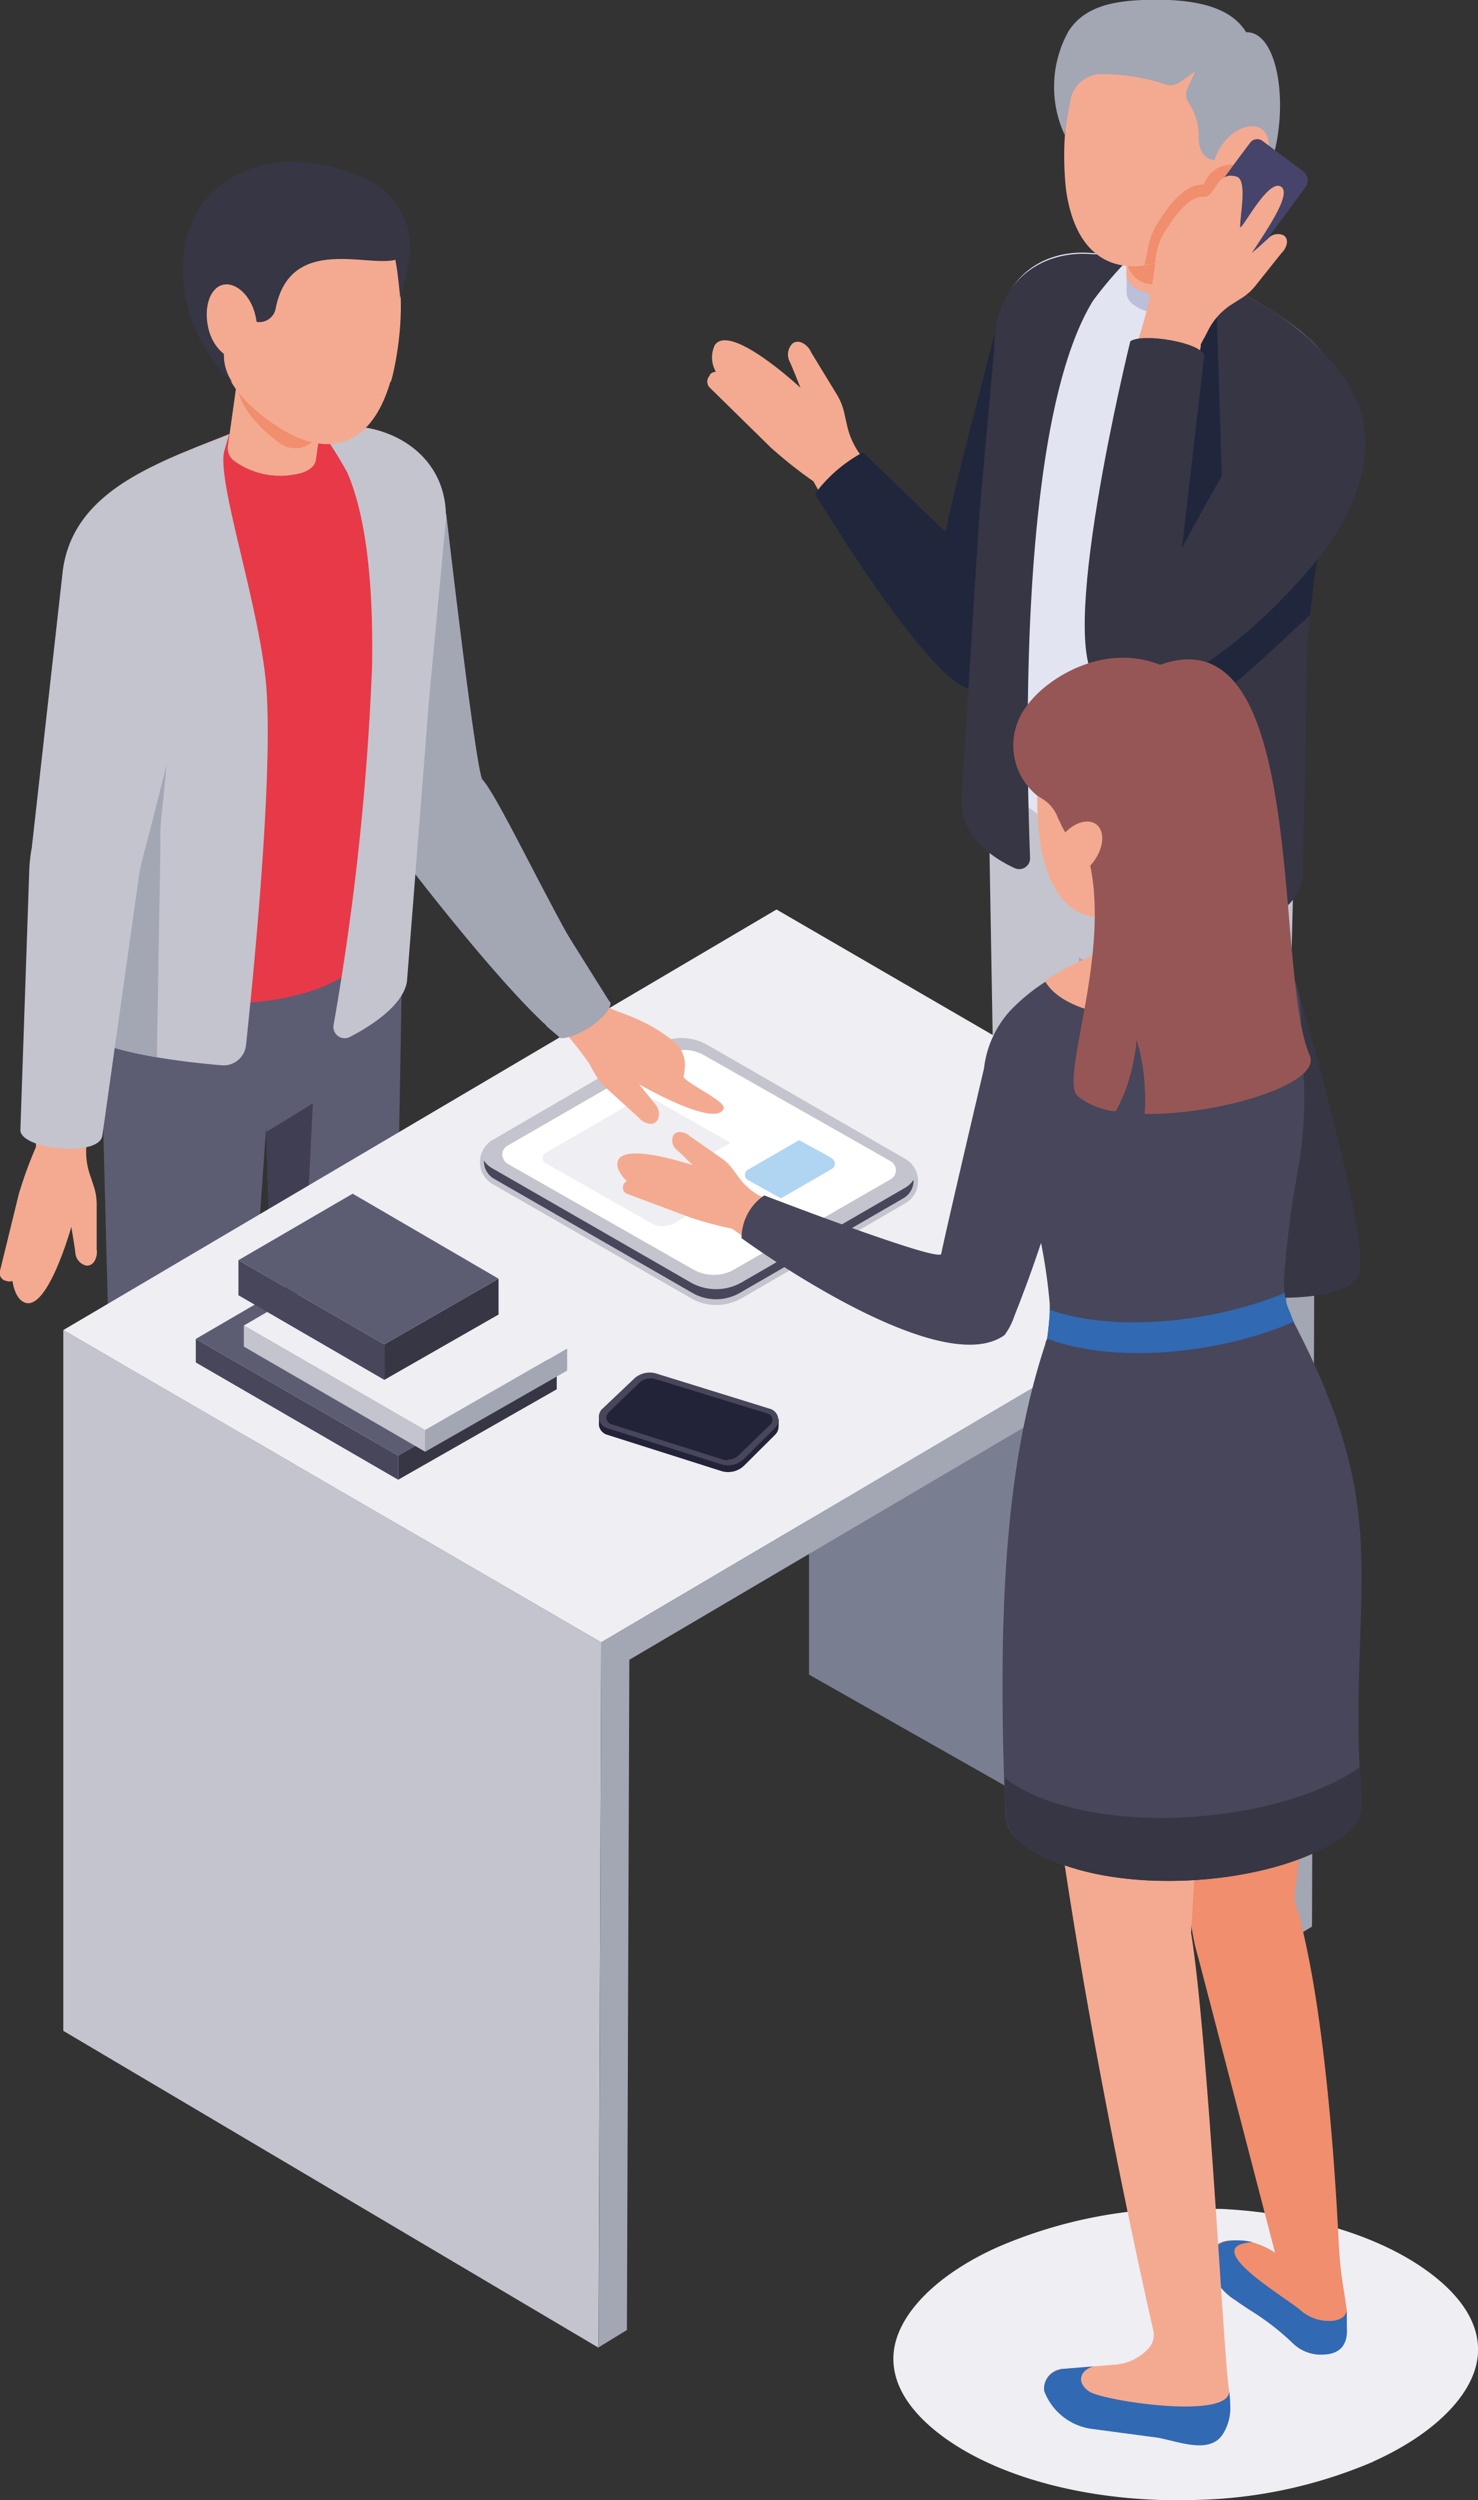 <svg xmlns="http://www.w3.org/2000/svg" xmlns:xlink="http://www.w3.org/1999/xlink" viewBox="0 0 103.64 175.25"><rect x="0" y="0" width="103.64" height="175.25" fill="#333333" stroke="none"/><defs><style>.cls-1{fill:none;}.cls-2{isolation:isolate;}.cls-3{clip-path:url(#clip-path);}.cls-4{mix-blend-mode:multiply;}.cls-5{clip-path:url(#clip-path-3);}.cls-6{fill:#eeeef3;}.cls-7{fill:#47465a;}.cls-8{fill:#f4aa90;}.cls-9{fill:#c3c4cd;}.cls-10{fill:#a3a6b3;}.cls-11{fill:#20273c;}.cls-12{fill:#e2e4f1;}.cls-13{fill:#bcbfd9;}.cls-14{fill:#363645;}.cls-15{fill:#f08e6d;}.cls-16{fill:#46446a;}.cls-17{fill:#5c5c73;}.cls-18{fill:#403e53;}.cls-19{fill:#e73948;}.cls-20{fill:#7a7e91;}.cls-21{fill:#222239;}.cls-22{fill:#d9d9e1;}.cls-23{fill:#fff;}.cls-24{fill:#b0d5f2;}.cls-25{fill:#3169b3;}.cls-26{fill:#402f7d;}.cls-27{fill:#975656;}</style><clipPath id="clip-path" transform="translate(0 0)"><rect class="cls-1" width="103.64" height="175.25"/></clipPath><clipPath id="clip-path-3" transform="translate(0 0)"><rect class="cls-1" x="62.64" y="154.83" width="41" height="20.42"/></clipPath></defs><g class="cls-2"><g id="レイヤー_2" data-name="レイヤー 2"><g id="レイヤー_1-2" data-name="レイヤー 1"><g class="cls-3"><g class="cls-3"><g class="cls-4"><g class="cls-5"><path class="cls-6" d="M96.29,172.55a33.35,33.35,0,0,1-12.42,2.68c-6.94.23-13.54-1.4-17.64-4.36-1.77-1.28-3.83-3.35-3.56-6s3-5.45,7.33-7.38a33.15,33.15,0,0,1,12.42-2.69c6.94-.22,13.54,1.4,17.63,4.36,1.78,1.28,3.84,3.35,3.57,6s-3,5.44-7.33,7.38" transform="translate(0 0)"/></g></g><path class="cls-7" d="M88.74,121.47c-.66-2.16-2.35-3.55-3.76-3.11s-1.59,2.42-1.35,4.69a3,3,0,0,0,.48,1.12,4.76,4.76,0,0,1,.58,2.37,6.57,6.57,0,0,0,.3,2,5.55,5.55,0,0,0,3,3,1.79,1.79,0,0,0,2.42-.86,5.41,5.41,0,0,0,.06-4.72c-.35-.63-1.6-4.06-1.73-4.46" transform="translate(0 0)"/><path class="cls-7" d="M73.9,118a11.46,11.46,0,0,0-1.2,1.21A7.87,7.87,0,0,1,69.51,121a7,7,0,0,1-3.91.45,1.35,1.35,0,0,1-.76-2.09,18,18,0,0,1,2.78-2.88c.74-.65,1.43-1.24,2-1.71A4,4,0,0,0,71,112.11a2.62,2.62,0,0,1,.21-1.09c2-.76,4.85-.35,5.36.62,0,0,.57,3,.57,3.71a1.58,1.58,0,0,1-1,1.58,9,9,0,0,0-2.21,1" transform="translate(0 0)"/><path class="cls-8" d="M49.78,26.25a.61.61,0,0,1,.42-.19,2,2,0,0,1-.07-1.88c1.1-1.57,6,3,6,3s-.54-1.37-.75-1.82a1.09,1.09,0,0,1,.19-1.28c.54-.4,1.18.25,1.31.62l1.8,2.95a4.37,4.37,0,0,1,.52,1.29l.2.9a5.57,5.57,0,0,0,1.43,2.63l1.42,1.5-3.21,3.17c-1.25-2-2-3.4-2-3.4a30.84,30.84,0,0,1-3-2.38l-4.27-4.19a.59.59,0,0,1,0-.84Z" transform="translate(0 0)"/><path class="cls-9" d="M91,42.19v7.16c0,1.08-1.82,71-1.82,71,0,1.77-6.7,1.94-6.68-.36L79,68.85l-1.39,43.48c0,2.16-7.44,1.64-7.32-.16l-1-58a13.33,13.33,0,0,1,.29-3Z" transform="translate(0 0)"/><polygon class="cls-10" points="78.97 69.12 75.65 67.1 77.68 107.53 78.97 69.12"/><path class="cls-11" d="M60.51,31.71a10.08,10.08,0,0,0-3.36,2.9s9.28,15.46,11.54,13.55C70.26,46.84,76,32,76.9,26.38A1.86,1.86,0,0,0,76.65,25a1.91,1.91,0,0,0-1.23-.86s-5.27-2.46-5.48-1.55c-.57,2.36-3.21,12.26-3.63,14.7Z" transform="translate(0 0)"/><path class="cls-12" d="M69.91,24.24l-.15,28.11c0,2.35,1.76,4.17,4.27,5.42.42.21.87.4,1.34.58C81.52,60.7,90.62,60.1,91.23,56l.54-16.68,2.75-9.11c0-4.43-2.24-6.56-6-8.83-.36-.23-.74-.45-1.13-.67l-5.72-3.3c-.28-.14-2.43,1-2.71.92a7.39,7.39,0,0,0-2.26-.58c-3.52-.37-6.81,1.68-6.81,6.45" transform="translate(0 0)"/><path class="cls-13" d="M80.24,19.7a5.58,5.58,0,0,0,4.42-.3,1.16,1.16,0,0,0,.63-.94s0,2.05,0,2.05a1.25,1.25,0,0,1-.65.94,5.62,5.62,0,0,1-4.42.3C79.42,21.45,79,21,79,20.51V18.46c0,.48.44.94,1.26,1.24" transform="translate(0 0)"/><rect class="cls-12" x="78.98" y="9.01" width="6.32" height="1.26"/><path class="cls-8" d="M85.31,19.26a1.27,1.27,0,0,1-.65.94,5.58,5.58,0,0,1-4.42.29c-.82-.29-1.26-.75-1.26-1.23v-9h6.33Z" transform="translate(0 0)"/><path class="cls-14" d="M67.41,56.11c0,2.62,2.31,4.08,3.74,4.74a.76.76,0,0,0,1.08-.71c-.1-2.9-.58-15.17.75-25.75.66-5.32,1.78-10.23,3.65-13.29a26.7,26.7,0,0,1,2.26-2.68c-.83-.17-1.29-.47-1.9-.59a1.17,1.17,0,0,0-.27,0c-3.52-.37-7,1.76-7,6.54L68.68,36Z" transform="translate(0 0)"/><path class="cls-14" d="M80.36,65.51c4.29.8,10.46-.5,11-4l.26-14.26c0-1.38.1-2.75.23-4.11,0-.16,0-.31.05-.47.13-1.28.29-2.56.51-3.83a58.1,58.1,0,0,1,1.64-7,8.39,8.39,0,0,0,.37-2.44,7.64,7.64,0,0,0-.17-1.58A6.82,6.82,0,0,0,94,27a7.93,7.93,0,0,0-1.94-3,8.37,8.37,0,0,0-.62-.57,21,21,0,0,0-2.92-2.06c-.36-.23-.74-.44-1.13-.67l-2.1-1.21s.18,1.21.18,1.21a3.78,3.78,0,0,1-.16,1.38,26.56,26.56,0,0,1-.89,2.76c-.21.58-.45,1.2-.7,1.84a82.07,82.07,0,0,0-3.5,10c-.29,1.26-.55,2.84-.78,4.59-.11,1-.23,2-.34,3-.19,2-.36,4-.5,6C78.17,56.62,78,62.29,78,62.29a2.91,2.91,0,0,0,2.35,3.22" transform="translate(0 0)"/><path class="cls-15" d="M79,11.47V18.1a1.83,1.83,0,0,0,2.66,1.62c1.79-.92,3.67-2.54,3.67-4.17V11.47Z" transform="translate(0 0)"/><path class="cls-8" d="M74.8,13.62c.68,4.05,2.9,5.31,5.41,5A7.56,7.56,0,0,0,82.34,18a11.08,11.08,0,0,0,5.3-5.42,10.41,10.41,0,0,0,1-3.39c.5-4.68-2.35-7.85-6.23-8.25C73.58,0,74.51,11.82,74.8,13.62" transform="translate(0 0)"/><path class="cls-10" d="M74.88,2.26C76,.44,78.08.09,80.1,0c3.51-.13,6.15.4,7.28,2.26,3.4-.11,3.53,12-2.07,13.61,0,0,2.68-2.76,2.63-6,0-.47-1.29-.08-2,.15a1.92,1.92,0,0,0-.22.84c-.06.54-1.64.68-1.67-1.23a4.13,4.13,0,0,0-.7-2.43,1,1,0,0,1-.09-1L83.82,5l-1.13.79a1.08,1.08,0,0,1-1,.11,14.26,14.26,0,0,0-4.29-.7,2.22,2.22,0,0,0-2.31,1.68c-.11.45-.44,2.56-.44,2.56a8,8,0,0,1,.26-7.22" transform="translate(0 0)"/><path class="cls-8" d="M85.69,10.16c-.8,1.13-.86,2.46-.12,3s2,0,2.78-1.11.85-2.47.12-3-2,0-2.78,1.11" transform="translate(0 0)"/><path class="cls-15" d="M80.21,18.59A7.56,7.56,0,0,0,82.34,18a11.08,11.08,0,0,0,5.3-5.42,1.09,1.09,0,0,0-.76-.92,1.87,1.87,0,0,0-.64-.11,2,2,0,0,0-1.72,1.16c0,.07-.11.16-.16.23-.87,0-1.72.61-2.61,1.84-.2.27-.39.57-.56.83a5.24,5.24,0,0,0-.73,2,4.12,4.12,0,0,1-.18.79c0,.07,0,.14-.07.22" transform="translate(0 0)"/><path class="cls-16" d="M87.67,10c-1,1.29-3.56,4.85-4.64,6.34a.81.81,0,0,0,.2,1.13l2.89,2a.61.61,0,0,0,.84-.14l4.58-6.21A.8.8,0,0,0,91.37,12L88.52,9.87a.62.62,0,0,0-.85.12" transform="translate(0 0)"/><path class="cls-11" d="M78.62,50.34c4.4,1.9,9.3-3.72,13-7l.25-.23c.14-1.44.32-2.87.56-4.3,0-.15,0-.29.08-.44L79,45.8c-.13,1.51-.25,3-.36,4.54" transform="translate(0 0)"/><path class="cls-11" d="M79.46,41.33A26.8,26.8,0,0,0,79.87,45l5.84-10.45-.38-12.41c-.38.62-.89.73-1.27,1.79-.22.58-.74,2.3-1,2.94a75.61,75.61,0,0,0-2.82,9.88c-.29,1.26-.55,2.84-.78,4.59" transform="translate(0 0)"/><path class="cls-8" d="M81.05,18a4.3,4.3,0,0,1,.65-1.79c.17-.27.36-.56.56-.83.65-.91,1.43-1.66,2.18-1.59s.87-1.87,2.29-1.4c.73.25.24,2.59.23,3.49,0,.52,2-3.53,2.91-2.76.64.53-.91,2.82-2.09,4.61.2-.17.59-.5.87-.76l.24-.22,0,0A.94.94,0,0,1,90,16.49c.49.32.14,1-.14,1.25L88,20.07a3.89,3.89,0,0,1-.91.81l-.68.43a4.67,4.67,0,0,0-1.74,1.94l-.21.41c-.08.12-.16.29-.26.48a.88.88,0,0,0,0,.15,3.33,3.33,0,0,0-.09.57l-.19,0-1.75-.42-2.38-.57A26.41,26.41,0,0,0,81.05,18" transform="translate(0 0)"/><path class="cls-14" d="M77.17,47.87c5.69,3,15-8.12,16.07-9.79,3.8-5.78,3.18-10.21-1.16-14-1-1-9.2,14.33-9.2,14.33l1.56-13.49c-.19-.92-4.31-1.6-5.18-1,0,0-5.48,22.23-2.09,24" transform="translate(0 0)"/><path class="cls-8" d="M.45,89.78a.52.52,0,0,0,.42,0c.13.77.4,1.32.84,1.51C3.33,92,5,86,5,86s.23,1.34.28,1.79a1,1,0,0,0,.76.92c.62.06.82-.76.74-1.12V84.43a4.12,4.12,0,0,0-.2-1.27l-.27-.81a5,5,0,0,1-.14-2.75s.15-.74.4-1.86l-4.05-1c0,2.18,0,3.66,0,3.66a29.73,29.73,0,0,0-1.2,3.29L0,89.08a.56.56,0,0,0,.37.69Z" transform="translate(0 0)"/><path class="cls-10" d="M26.22,36h5.07s2.09,18.14,2.54,18.64c1.38,1.51,6.43,12.71,9,15.67l-3.51,2.43C35.7,70,27.54,59.34,26.14,57.31,25,55.58,23.41,38,23.41,38A4.49,4.49,0,0,1,26.22,36" transform="translate(0 0)"/><path class="cls-14" d="M9,131.21c.66-2.12,2.32-3.5,3.71-3.06s1.57,2.38,1.33,4.62a3,3,0,0,1-.47,1.11,4.7,4.7,0,0,0-.57,2.33,6.38,6.38,0,0,1-.3,2,5.52,5.52,0,0,1-2.95,2.93,1.78,1.78,0,0,1-2.39-.85,5.29,5.29,0,0,1,0-4.65c.34-.62,1.57-4,1.69-4.4" transform="translate(0 0)"/><path class="cls-14" d="M23.47,127.89a11.23,11.23,0,0,1,1.18,1.2,7.87,7.87,0,0,0,3.14,1.78,7,7,0,0,0,3.86.45,1.35,1.35,0,0,0,.75-2.07,18,18,0,0,0-2.74-2.84c-.73-.64-1.41-1.22-1.95-1.68a3.85,3.85,0,0,1-1.36-2.6,2.6,2.6,0,0,0-.21-1.08c-2-.75-4.78-.34-5.28.62,0,0-.56,2.93-.56,3.65a1.56,1.56,0,0,0,1,1.56,8.57,8.57,0,0,1,2.18,1" transform="translate(0 0)"/><path class="cls-17" d="M6.75,52.67v7.09c0,1.08,1.8,69.5,1.8,69.5,0,1.76,6.64,1.92,6.62-.36l3.49-49.83L20,121.36c0,2.14,7.37,1.62,7.25-.16l1-56.66a13,13,0,0,0-.28-3Z" transform="translate(0 0)"/><polygon class="cls-18" points="18.66 79.35 21.94 77.34 19.93 117.39 18.66 79.35"/><path class="cls-19" d="M5.55,39.62,7,49,5.19,65.38c.07,6.18,20.45,7.25,21.57-.63l3.9-27.48c.67-4.69-2.41-7.25-5.91-7.39a7.53,7.53,0,0,0-2.3.26c-.29.07-2.24-1.38-2.53-1.28L13.86,31.3l-1.21.5c-4,1.7-6.48,3.48-7.1,7.82" transform="translate(0 0)"/><path class="cls-8" d="M23.58,22.19,22.15,32.24c-.07.47-.56.86-1.4,1a5.53,5.53,0,0,1-4.3-.91,1.13,1.13,0,0,1-.48-1s1.41-10,1.41-10Z" transform="translate(0 0)"/><path class="cls-9" d="M28.54,68.77c-.24,1.67-2.47,3.12-4,3.91a.79.79,0,0,1-1.15-.83,187.58,187.58,0,0,0,2.7-25.16c.09-5.32-.33-10.29-1.73-13.55a27.43,27.43,0,0,0-1.85-2.94c.84-.05,1.33-.28,1.95-.31h.27c3.5.13,7.12,2.71,6.46,7.4L30.1,48.86Z" transform="translate(0 0)"/><path class="cls-9" d="M4.41,39.94l.25.86L7,49,4.56,68.64,4.31,70.7A1.72,1.72,0,0,0,4.92,72C6,73,8.55,73.69,11,74.11c1.7.29,3.38.46,4.54.56a1.58,1.58,0,0,0,1.71-1.4c.5-4.69,1.94-19.07,1.41-25.29-.5-5.69-3.52-14.38-2.92-16.41l.33-1.13s-2.21.86-2.21.86l-1.21.5c-4,1.7-7.63,3.8-8.24,8.14" transform="translate(0 0)"/><path class="cls-10" d="M7,49,4.56,68.64,4.92,72C6,73,8.55,73.69,11,74.11l.25-14.88a13.29,13.29,0,0,1,.05-1.79c.13-1.22.47-4.7.78-7.94Z" transform="translate(0 0)"/><path class="cls-9" d="M13.41,46.58C12.88,49,10.56,58.07,10,60.18a12.72,12.72,0,0,0-.33,1.76L7.18,79.58c-.17,1.57-5.82,1-5.75-.4l.62-18.12a11.39,11.39,0,0,1,.18-1.66L4.41,39.94Z" transform="translate(0 0)"/><path class="cls-15" d="M23.41,23.38l-.92,6.5a1.81,1.81,0,0,1-2.83,1.21c-1.64-1.15-3.25-3-3-4.6l.57-4Z" transform="translate(0 0)"/><path class="cls-8" d="M27.38,26.74c-1.46,5-4.77,5.15-7.69,3.31-1.85-1.16-4-3.05-4-5.06,0-1.64-.91-3.08-.88-4.4.13-4.66,3.23-7.41,7-7.31,8.49.23,6.12,11.74,5.61,13.46" transform="translate(0 0)"/><path class="cls-14" d="M13.92,14.71c1.46-2.49,5.42-4.6,10.89-2.54a9.33,9.33,0,0,1,1.1.49,5.2,5.2,0,0,1,2.72,5.74,18.6,18.6,0,0,1-.57,2.49s-.16-1.85-.34-2.68c-2,.53-7.38-1.74-8.39,3.42a1.17,1.17,0,0,1-1.62.85,2.32,2.32,0,0,1-1-.7c-.41-.67-1.17-.87-1.31-.43-.36,1.24.28,2.5.29,3.46a3.52,3.52,0,0,0,.61,2c-4-3.93-4.19-9.09-2.4-12.12" transform="translate(0 0)"/><path class="cls-8" d="M17.91,22.12c.36,1.42-.1,2.76-1,3s-2-.73-2.31-2.15.1-2.75,1-3,2,.73,2.31,2.15" transform="translate(0 0)"/><polygon class="cls-9" points="4.44 93.23 4.44 142.35 41.97 164.56 42.16 115.12 4.44 93.23"/><polygon class="cls-20" points="56.73 84.95 56.73 117.38 90.02 136.25 90.22 86.8 56.73 84.95"/><polygon class="cls-6" points="92.17 85.64 54.45 63.75 4.44 93.23 42.16 115.12 92.17 85.64"/><path class="cls-21" d="M54.61,99.46l-.14.09a.82.82,0,0,0-.44-.33l-8-2.48a1.61,1.61,0,0,0-1.58.38l-2.19,2.09-.09.12H42v.6a.82.82,0,0,0,.58.64l8,2.54a1.61,1.61,0,0,0,1.62-.4l2.15-2.14a.79.79,0,0,0,.24-.52Z" transform="translate(0 0)"/><path class="cls-7" d="M42.25,98.74l2.19-2.08A1.61,1.61,0,0,1,46,96.27l8,2.48a.81.81,0,0,1,.34,1.35l-2.15,2.14a1.61,1.61,0,0,1-1.62.4l-8-2.54a.81.81,0,0,1-.33-1.36" transform="translate(0 0)"/><path class="cls-21" d="M51.07,102.33a1,1,0,0,1-.3,0l-7.92-2.51a.48.48,0,0,1-.19-.8l2.19-2.11a1,1,0,0,1,.71-.28.92.92,0,0,1,.29,0l8,2.46a.45.45,0,0,1,.18.75L51.8,102a1,1,0,0,1-.73.3" transform="translate(0 0)"/><path class="cls-9" d="M64.37,82.85a1.78,1.78,0,0,0-.89-1.62l-13.9-8a3.61,3.61,0,0,0-3.57,0L34.55,79.9a1.8,1.8,0,0,0-.89,1.67A1.75,1.75,0,0,0,34.55,83l13.91,8A3.56,3.56,0,0,0,52,91l11.45-6.64A1.75,1.75,0,0,0,64.36,83Z" transform="translate(0 0)"/><path class="cls-7" d="M63.48,83.25,52,89.89a3.61,3.61,0,0,1-3.57,0l-13.91-8a1.65,1.65,0,0,1-.59-.55v.08a1.43,1.43,0,0,0,.74,1.22l13.91,8a3.31,3.31,0,0,0,1.63.43,3.35,3.35,0,0,0,1.64-.43L63.33,84a1.42,1.42,0,0,0,.73-1.17s0-.1,0-.13a1.87,1.87,0,0,1-.59.56" transform="translate(0 0)"/><path class="cls-22" d="M35.6,80.31l11-6.34a2.86,2.86,0,0,1,2.83,0L61.6,80.9l.82.47a.72.72,0,0,1,0,1.26L51.45,89a2.86,2.86,0,0,1-2.83,0l-13-7.4a.73.73,0,0,1,0-1.26" transform="translate(0 0)"/><path class="cls-23" d="M35.26,81.11a.74.74,0,0,0,.34.46l13,7.4a2.88,2.88,0,0,0,1.42.38A2.81,2.81,0,0,0,51.45,89l11-6.34a.72.72,0,0,0,0-1.26l-.82-.47L49.4,74A2.83,2.83,0,0,0,48,73.6a2.87,2.87,0,0,0-1.42.37l-11,6.34a.73.73,0,0,0-.34.8" transform="translate(0 0)"/><path class="cls-6" d="M47.44,82.62a.41.41,0,0,1,.19-.45l3.59-2.07-5.11-2.9a1.62,1.62,0,0,0-.8-.21,1.66,1.66,0,0,0-.81.21l-6.24,3.61a.41.41,0,0,0,0,.72l7.41,4.21a1.65,1.65,0,0,0,1.61,0l2.66-1.54-2.31-1.31a.37.37,0,0,1-.19-.27" transform="translate(0 0)"/><path class="cls-24" d="M58.34,81.19l-.47-.27-1.84-1-3.59,2.07a.42.42,0,0,0-.19.46.41.41,0,0,0,.19.26L54.76,84l3.58-2.07a.42.42,0,0,0,0-.72" transform="translate(0 0)"/><polygon class="cls-10" points="42.16 115.12 41.98 164.53 43.96 163.32 44.13 116.34 90.2 89.22 90.02 136.25 92 135.04 92.17 85.64 42.16 115.12"/><path class="cls-8" d="M48,75c0,.26-.08.49-.08.49.47.6,3,1.72,2.83,2.21C50.2,79.12,44.81,76,44.81,76s.82,1,1.12,1.38a1,1,0,0,1,.16,1.16c-.37.49-1.09.09-1.3-.2l-2.31-2.1a3.92,3.92,0,0,1-.78-1l-.41-.73a28,28,0,0,0-2.11-2.64l2.67-2a3.35,3.35,0,0,0,1.38,1,15.87,15.87,0,0,1,2.34,1s1.78,1,2.11,1.61A2.11,2.11,0,0,1,48,75" transform="translate(0 0)"/><path class="cls-10" d="M38.31,71.92l1,.85c1.07.06,3.34-1.38,3.51-2.43l-3.27-5.22Z" transform="translate(0 0)"/><path class="cls-8" d="M54.73,84.44,53,87.31c-1-.72-1.67-1.19-1.67-1.19a24.25,24.25,0,0,1-2.89-.77L44,83.69a.47.47,0,0,1-.3-.59.54.54,0,0,1,.25-.31c-.47-.48-.73-.93-.64-1.34.29-1.47,5.28.23,5.28.23s-.83-.82-1.12-1.07a.86.86,0,0,1-.27-1c.26-.47.93-.2,1.14,0l2.23,1.56a3.35,3.35,0,0,1,.79.76l.43.58A4.39,4.39,0,0,0,53.65,84l1.08.45" transform="translate(0 0)"/><path class="cls-15" d="M82.59,119.86l.83,13.75a15,15,0,0,0,.62,3.66l5.37,20.63a5.49,5.49,0,0,0-2.17-.85l-.67,0h-.38a1.52,1.52,0,0,0-1.4,1c0,.1,0,.19-.05.27a4,4,0,0,0,1.86,2.89c.26.19.62.43,1,.68a18.14,18.14,0,0,1,3,2.3,2.83,2.83,0,0,0,1.84.85,1.91,1.91,0,0,0,2-2c0-.11,0-.32,0-.53l0-.27a1.56,1.56,0,0,0,0-.27c-.06-.47-.14-1-.22-1.49a27.14,27.14,0,0,1-.35-3.36c-.24-4.88-1-17.19-3.11-24l1.67-14.28Z" transform="translate(0 0)"/><path class="cls-25" d="M84.74,158.32a4,4,0,0,0,1.86,2.89c.26.19.62.43,1,.68a18.14,18.14,0,0,1,3,2.3,2.83,2.83,0,0,0,1.84.85c1.14.06,2.14-.31,2-2,0-.11,0-.32,0-.53l0-.27c0-.13,0-.2,0-.27-.13.58-.77.73-1.27.71a2.94,2.94,0,0,1-1.91-.69c-.91-.86-7.43-4.58-3.4-4.83l-.47-.08c-1.94-.22-2.23.42-2.43,1,0,.1,0,.19-.05.27" transform="translate(0 0)"/><path class="cls-8" d="M85.76,170.57c-.91,1.38-2.94.6-4.55.27l-4.79-.64a4.18,4.18,0,0,1-3.2-2.64,1.37,1.37,0,0,1,1.12-1.5l3.65-.3a3.53,3.53,0,0,0,2.57-1.18,1.39,1.39,0,0,0,.31-1.24c-1.21-5.28-5.34-24.26-7.34-40.89l10.81-.52-.82,13.55c1.2,7.38,2.29,30,2.67,32.12a4.81,4.81,0,0,1-.43,3" transform="translate(0 0)"/><path class="cls-25" d="M74.34,166.06l2.34-.19c-.93.26-1.25,1.11-.3,1.76s9.78,2,9.81,0a7.81,7.81,0,0,1,.07.86,3.45,3.45,0,0,1-.5,2.11c-.9,1.42-2.94.59-4.55.27l-4.79-.64a4.16,4.16,0,0,1-3.2-2.64,1.37,1.37,0,0,1,1.12-1.5" transform="translate(0 0)"/><path class="cls-14" d="M75.22,88.79s17.27,4.38,20,.71c1.22-1.64-4.37-20.74-4.37-20.74l-1-1-4.47.94c-.6.12-1.38-.83-1.38-.83.56,2.41,3.5,14.14,4.2,16.89.11.43-12.88.39-12.88.39,1,.34.9,3.28-.06,3.62" transform="translate(0 0)"/><path class="cls-26" d="M72.17,88.56l0,.13,0,.4,0-.26a.9.9,0,0,1-.11-.27" transform="translate(0 0)"/><path class="cls-7" d="M95.27,121.76c0,.51.1,3.06.16,4.57a2.51,2.51,0,0,1-.82,2c-4.75,4.06-18,5-23.21.66a2.55,2.55,0,0,1-.9-1.88c0-.76-.07-1.76-.09-2.38-.48-14.92.61-23.6,2.9-30.55,0-.13.08-.25.13-.37a.19.19,0,0,1,0-.07c.08-.59.14-1.17.17-1.68a2.62,2.62,0,0,0,0-.27v-.2c0-.08,0-.15,0-.21A39.52,39.52,0,0,0,73,87.12s-.66,2-1.33,3.73c-.19.52-.39,1-.56,1.45a4.67,4.67,0,0,1-.67,1.28C65.83,96.92,52,86.79,52,86.79a3.62,3.62,0,0,1,1.59-3S65.87,88.52,66,87.89c.29-1.48,3-13,3-13a7.23,7.23,0,0,1,1.86-4.07,13.59,13.59,0,0,1,2.44-2c.94-.65,2.16.07,3.19-.4A23.63,23.63,0,0,0,81,65c.28-.15.54.86.83.74.5-.21,1.1-.58,1.66-.8a3.31,3.31,0,0,1,.58-.17c3.61-.47,7.2,1.64,7.16,6.88l.19,3.74a29.72,29.72,0,0,1-.47,7,68.09,68.09,0,0,0-.92,7.32v.12a5.53,5.53,0,0,0,.06.84,1,1,0,0,0,0,.17A3.59,3.59,0,0,0,90.46,92a6,6,0,0,0,.27.69l.06.13c6.44,12.42,4.31,17.22,4.48,29" transform="translate(0 0)"/><path class="cls-14" d="M70.45,124.61v.14c0,.62.06,1.62.09,2.38a2.55,2.55,0,0,0,.9,1.88c5.2,4.3,18.46,3.4,23.21-.66a2.51,2.51,0,0,0,.82-2c0-.71-.06-1.65-.1-2.5-5.7,4.09-19.17,5.09-24.92.78" transform="translate(0 0)"/><path class="cls-25" d="M90.73,92.64c-5.09,2.25-12.6,3-17.29,1.19a.19.19,0,0,1,0-.07c.08-.59.14-1.17.17-1.68a2.62,2.62,0,0,0,0-.27c4.59,1.61,11.56.88,16.49-1.19a1,1,0,0,0,0,.17A3.59,3.59,0,0,0,90.46,92a6,6,0,0,0,.27.69" transform="translate(0 0)"/><path class="cls-8" d="M86.48,67.78c0,1.91-3,3.47-6.74,3.47-3.07,0-5.65-1-6.47-2.5a18.73,18.73,0,0,1,3-1.62L81,65c.28-.15.54.86.83.74.5-.21,1.1-.58,1.66-.8,1.78.63,3,1.68,3,2.87" transform="translate(0 0)"/><path class="cls-8" d="M73.15,60.09c1.1,4.6,4.2,4.93,7,3.43a10.49,10.49,0,0,0,5.12-8.31c.14-4.24-2.62-6.9-6.13-7-8-.27-6.41,10.3-6,11.9" transform="translate(0 0)"/><path class="cls-8" d="M83.42,57.53v9.23c0,.43-.39.84-1.12,1.11a5,5,0,0,1-4-.27,1.05,1.05,0,0,1-.56-.84s0-9.23,0-9.23Z" transform="translate(0 0)"/><path class="cls-27" d="M80.27,78a12.52,12.52,0,0,0,0-1.77,13,13,0,0,0-.57-3.34A13.52,13.52,0,0,1,79,76.18a11.52,11.52,0,0,1-.76,1.72,5,5,0,0,1-2.69-1.09c-1.23-1.22,2.27-9.67.89-16.18a10.75,10.75,0,0,1-2.3-3.41A2.61,2.61,0,0,0,73.1,56l-.34-.21a4.53,4.53,0,0,1-.69-6.4c1.35-1.84,5.3-4.37,9.28-2.79,10.49-3.77,7.93,21.53,10.49,27.37.89,2-6.31,4.18-11.57,4.11" transform="translate(0 0)"/><path class="cls-8" d="M74.41,58.68c-.73,1-.81,2.14-.18,2.61s1.74.07,2.46-.9.81-2.14.18-2.61-1.73-.07-2.46.9" transform="translate(0 0)"/><polygon class="cls-7" points="13.73 93.85 13.73 95.5 27.92 103.72 27.92 102.03 13.73 93.85"/><polygon class="cls-14" points="39.04 95.65 39.04 97.38 27.92 103.72 27.92 102.03 39.04 95.65"/><polygon class="cls-17" points="39.04 95.65 24.85 87.38 13.73 93.85 27.92 102.03 39.04 95.65"/><polygon class="cls-9" points="17.1 92.91 17.1 94.39 29.82 101.76 29.82 100.24 17.1 92.91"/><polygon class="cls-10" points="39.77 94.52 39.77 96.07 29.81 101.76 29.81 100.24 39.77 94.52"/><polygon class="cls-6" points="39.77 94.52 27.06 87.12 17.1 92.91 29.81 100.24 39.77 94.52"/><polygon class="cls-7" points="16.72 88.33 16.72 90.79 26.95 96.72 26.95 94.23 16.72 88.33"/><polygon class="cls-14" points="34.96 89.63 34.96 92.14 26.95 96.72 26.95 94.23 34.96 89.63"/><polygon class="cls-17" points="34.96 89.63 24.73 83.67 16.72 88.33 26.95 94.23 34.96 89.63"/></g></g></g></g></g></svg>